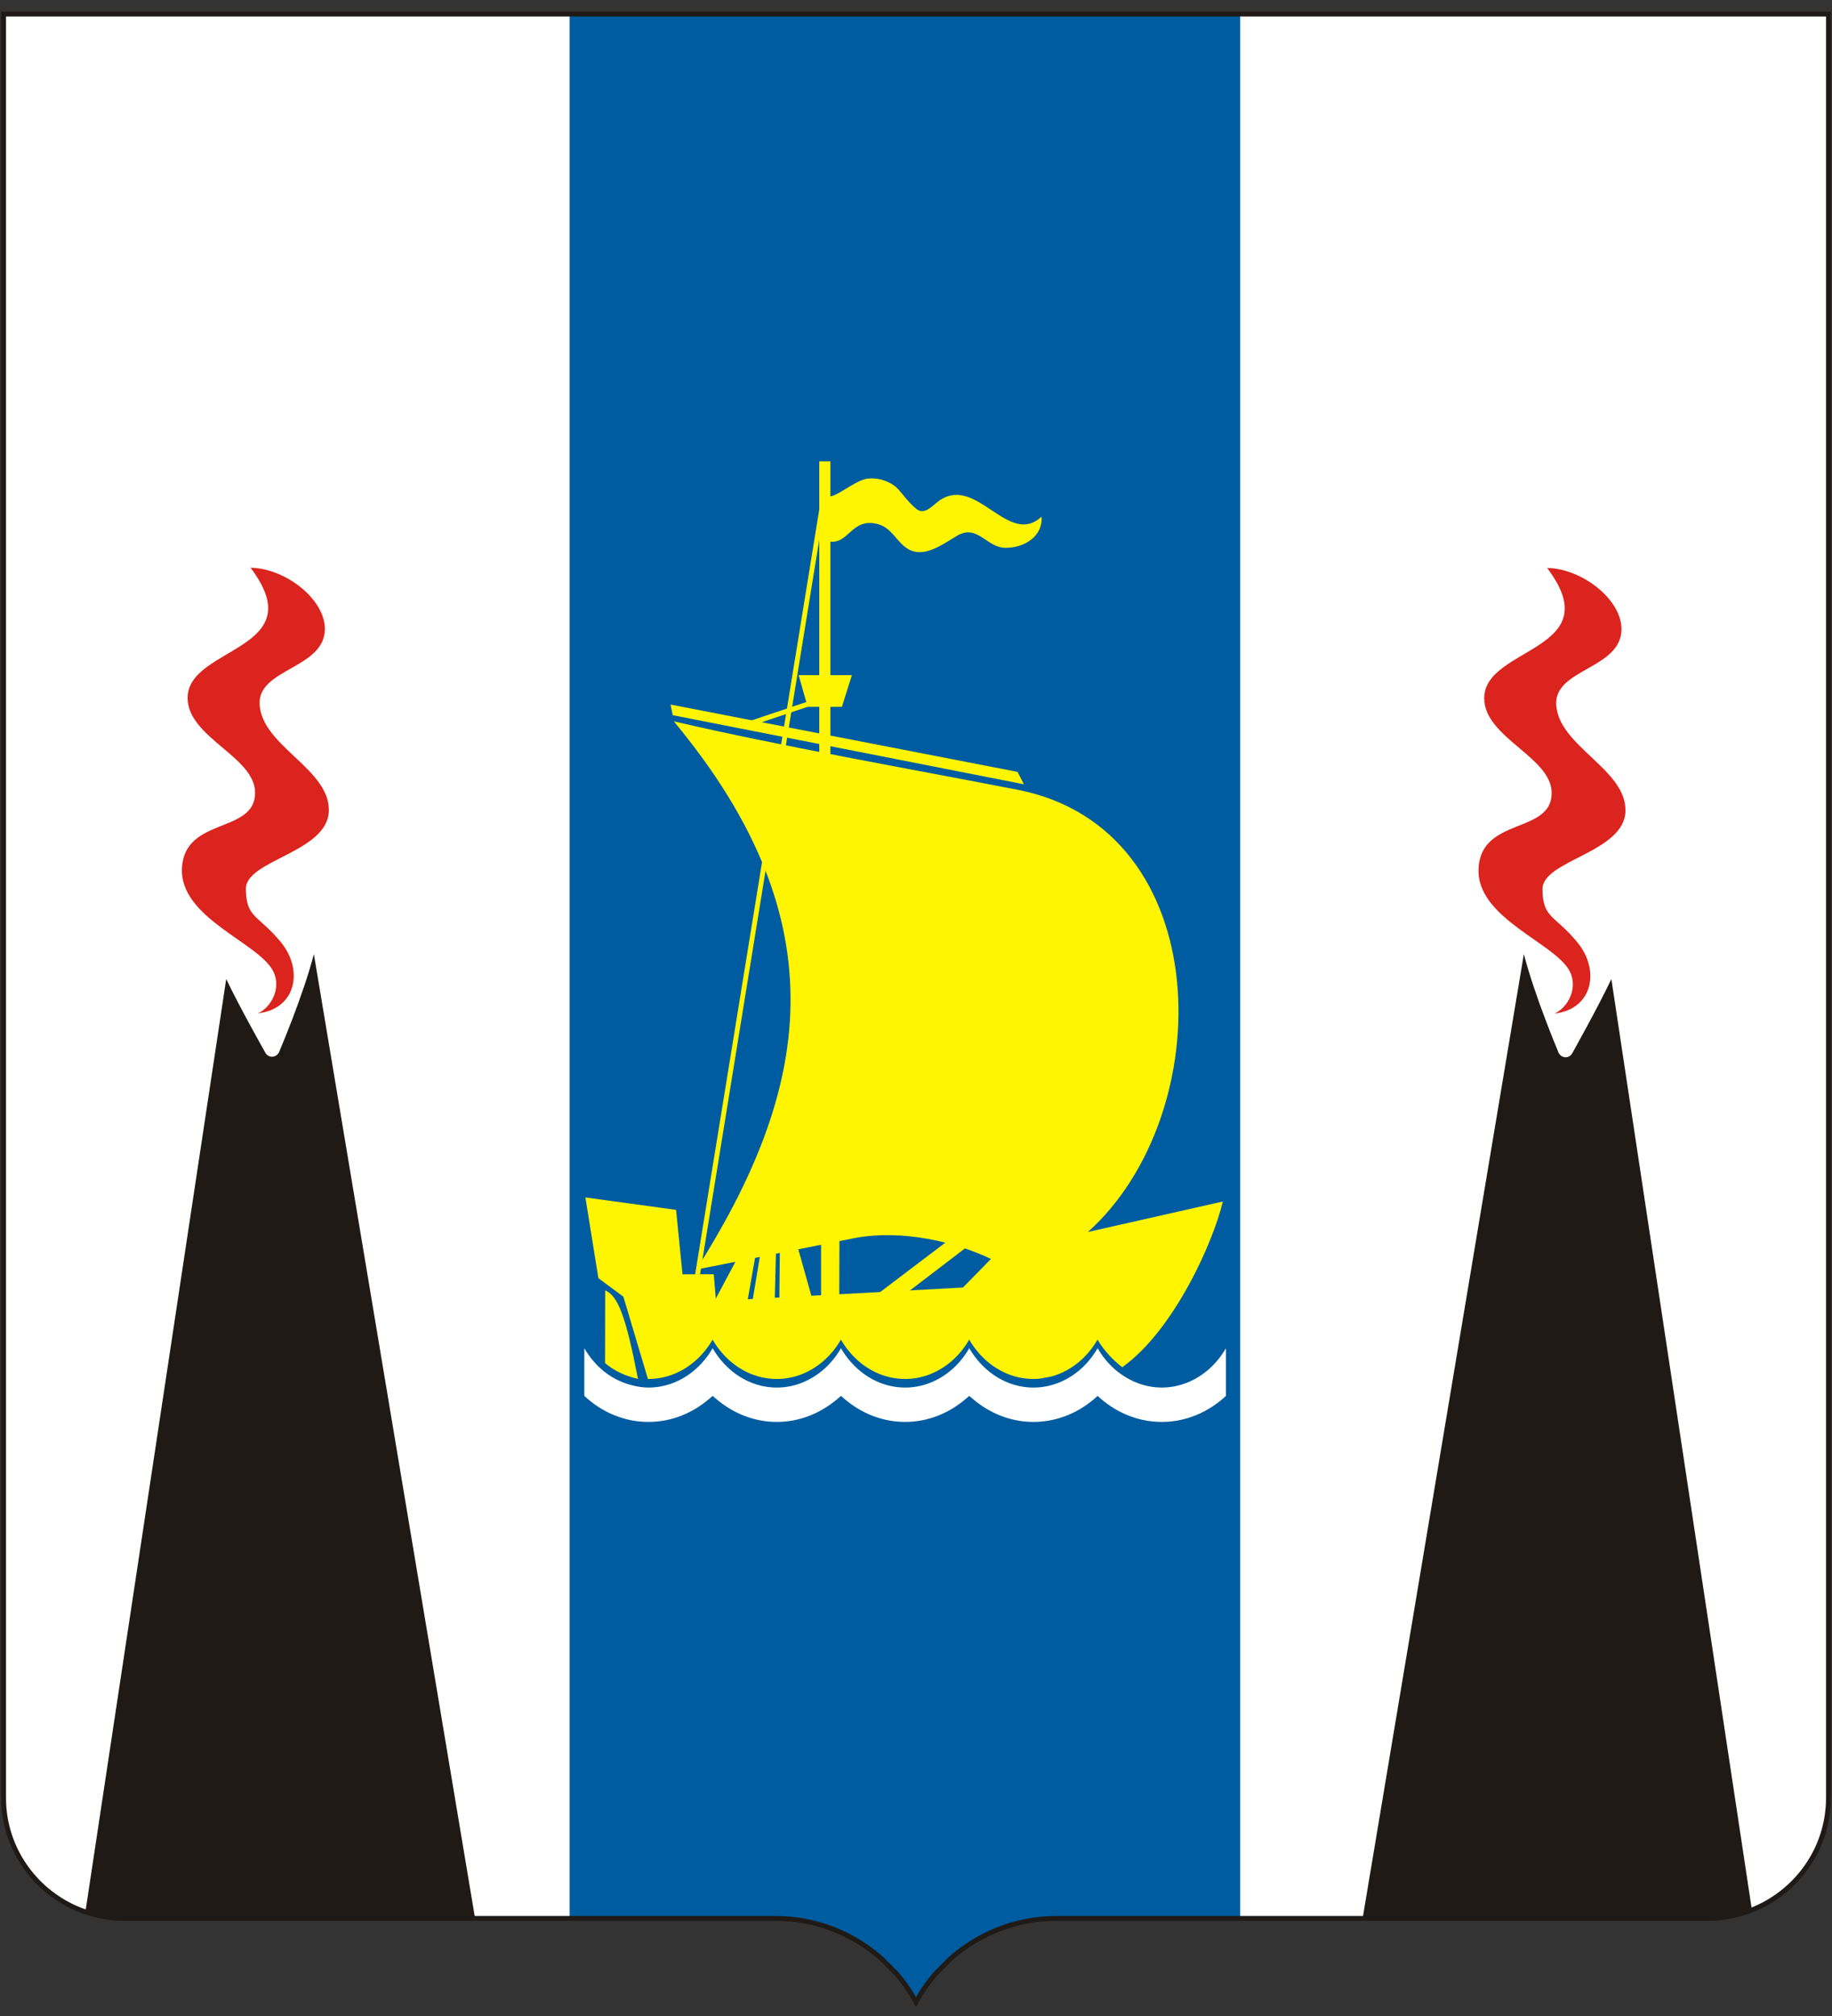 <svg width="60" height="66" viewBox="0 0 60 66" fill="none" xmlns="http://www.w3.org/2000/svg">
<rect x="0" y="0" width="60" height="66" fill="#333333" stroke="none"/>
<path d="M59.884 58.858C59.884 60.399 58.993 61.734 57.702 62.383C57.54 62.464 57.373 62.535 57.2 62.593C56.803 62.728 56.38 62.804 55.938 62.804H44.441H43.901H40.618H34.606C33.274 62.804 32.06 63.305 31.132 64.123L30.66 64.595C30.407 64.883 30.188 65.2 30 65.539C29.813 65.2 29.595 64.883 29.341 64.595L28.869 64.123C27.941 63.305 26.727 62.804 25.395 62.804H18.656H16.1H15.56H4.063C3.621 62.804 3.198 62.728 2.801 62.593C2.628 62.535 2.461 62.464 2.299 62.383C1.008 61.734 0.117 60.399 0.117 58.858V0.461C20.039 0.461 39.962 0.461 59.884 0.461V58.858Z" fill="white"/>
<path d="M9.165 34.382C9.099 34.636 8.788 34.674 8.677 34.44C8.677 34.44 7.844 32.968 7.409 32.051C7.177 33.585 3.284 59.364 2.801 62.564C3.198 62.717 3.621 62.803 4.063 62.803H15.559C15.271 61.08 10.649 33.441 10.28 31.236C9.918 32.625 9.165 34.382 9.165 34.382Z" fill="#1F1A16"/>
<path d="M6.144 22.848C6.144 24.146 8.355 24.772 8.355 25.953C8.355 27.299 6.063 26.736 5.96 28.401C5.857 30.065 8.511 30.864 8.958 31.817C9.231 32.398 8.833 33.018 8.44 33.175C9.702 33.036 9.947 31.757 9.2 30.847C8.452 29.937 8.066 30.069 8.052 29.108C8.038 28.147 10.771 27.909 10.771 26.518C10.771 25.163 8.597 24.429 8.503 23.077C8.419 21.882 10.64 21.9 10.64 20.587C10.64 19.618 9.355 18.607 8.205 18.586C10.266 21.306 6.144 21.153 6.144 22.848Z" fill="#DA241D"/>
<path d="M18.656 0.461V62.804H25.395C26.727 62.804 27.941 63.305 28.869 64.123L29.341 64.595C29.595 64.883 29.814 65.2 30.001 65.539C30.188 65.2 30.407 64.883 30.66 64.595L31.132 64.123C32.06 63.305 33.274 62.804 34.606 62.804H40.618V0.461C33.297 0.461 25.977 0.461 18.656 0.461Z" fill="#005CA1"/>
<path d="M27.355 44.994L27.58 44.994C27.542 44.954 27.504 44.917 27.468 44.875C27.431 44.917 27.393 44.955 27.355 44.994Z" fill="#FFF500"/>
<path d="M31.707 44.98L31.903 44.978C31.871 44.944 31.837 44.911 31.805 44.875C31.773 44.911 31.74 44.944 31.707 44.98Z" fill="#FFF500"/>
<path d="M23.008 45.01L23.26 45.008C23.218 44.964 23.175 44.922 23.134 44.875C23.093 44.922 23.05 44.965 23.008 45.01Z" fill="#FFF500"/>
<path d="M24.908 41.01L24.633 42.664L25.374 42.546L25.415 40.934L24.908 41.01Z" fill="#FFF500"/>
<path d="M28.496 42.55L29.244 42.673L31.703 40.794L31.069 40.6L28.496 42.55Z" fill="#FFF500"/>
<path d="M27.493 40.424L27.367 40.446L26.891 40.484V42.789H27.486L27.493 40.424Z" fill="#FFF500"/>
<path d="M26.71 42.908L26.137 40.871H25.542L25.52 42.908H26.71Z" fill="#FFF500"/>
<path d="M19.816 44.62C20.108 44.891 20.537 45.063 20.895 45.143C20.504 43.136 20.25 42.423 19.82 42.244L19.816 44.62Z" fill="#FFF500"/>
<path d="M32.455 41.215L31.538 42.151L23.449 42.59L23.377 41.717L22.353 41.718L22.142 39.608L19.172 39.202L19.598 41.846L20.416 42.451L21.22 45.145L21.236 45.145C21.824 45.145 22.363 44.915 22.79 44.534C23.004 44.343 23.189 44.115 23.338 43.857C23.487 44.115 23.672 44.343 23.886 44.534C24.313 44.915 24.852 45.145 25.439 45.145C26.026 45.145 26.566 44.915 26.993 44.534C27.207 44.343 27.392 44.115 27.541 43.857C27.69 44.115 27.875 44.343 28.088 44.534C28.516 44.915 29.055 45.145 29.642 45.145C30.229 45.145 30.768 44.915 31.196 44.534C31.409 44.343 31.594 44.115 31.743 43.857C31.892 44.115 32.078 44.343 32.291 44.534C32.719 44.915 33.257 45.145 33.844 45.145C33.919 45.145 33.992 45.141 34.065 45.134C34.188 45.111 34.313 45.088 34.437 45.064C34.794 44.966 35.12 44.782 35.399 44.534C35.612 44.343 35.797 44.115 35.946 43.857C36.15 44.209 36.436 44.511 36.754 44.762C38.461 43.541 39.746 40.636 40.049 39.335L35.631 40.333C39.931 36.473 39.881 27.126 33.316 25.853C29.796 25.17 25.497 24.414 22.067 23.615C27.594 30.26 26.488 35.744 22.806 41.563L28.021 40.526C29.556 40.245 31.291 40.66 32.455 41.215Z" fill="#FFF500"/>
<path d="M23.234 42.908L24.318 40.871H24.784L24.425 42.908H23.234Z" fill="#FFF500"/>
<path d="M26.832 15.104H27.197V24.934H26.832V15.104Z" fill="#FFF500"/>
<path d="M21.961 23.066L33.326 25.27L33.534 25.676L22.032 23.414L21.961 23.066Z" fill="#FFF500"/>
<path d="M26.156 22.102H27.901L27.573 23.141H26.452L26.156 22.102Z" fill="#FFF500"/>
<path d="M27.074 16.18L26.917 16.154L22.738 41.894L22.895 41.92L27.074 16.18Z" fill="#FFF500"/>
<path d="M24.301 23.69L26.73 22.875L26.782 23.029L24.352 23.844L24.301 23.69Z" fill="#FFF500"/>
<path d="M28.774 17.165C29.31 17.319 29.441 17.987 30.008 18.069C30.475 18.136 30.979 17.752 31.364 17.53C32.014 17.157 32.319 17.933 32.929 17.936C33.521 17.938 34.157 17.583 34.112 16.914C33.028 17.924 32.001 15.56 30.78 16.377C30.58 16.51 30.292 16.878 30.029 16.674C29.767 16.469 29.569 16.178 29.404 16.002C29.24 15.826 28.856 15.62 28.418 15.669C27.98 15.719 27.367 16.335 27.055 16.255V17.699C27.799 17.937 27.842 16.899 28.774 17.165Z" fill="#FFF500"/>
<path d="M40.151 44.139C40.002 44.396 39.817 44.624 39.603 44.815C39.175 45.196 38.636 45.426 38.049 45.426C37.617 45.426 37.212 45.3 36.858 45.082C36.73 45.004 36.609 44.916 36.496 44.815C36.282 44.624 36.097 44.396 35.948 44.139C35.799 44.396 35.614 44.624 35.401 44.815C34.973 45.196 34.434 45.426 33.846 45.426C33.259 45.426 32.721 45.196 32.293 44.815C32.08 44.624 31.894 44.396 31.745 44.139C31.596 44.396 31.411 44.624 31.198 44.815C30.77 45.196 30.231 45.426 29.644 45.426C29.057 45.426 28.517 45.196 28.09 44.815C27.877 44.624 27.692 44.396 27.543 44.139C27.394 44.396 27.209 44.624 26.995 44.815C26.567 45.196 26.028 45.426 25.441 45.426C24.854 45.426 24.315 45.196 23.888 44.815C23.674 44.624 23.489 44.396 23.34 44.139C23.191 44.396 23.006 44.624 22.792 44.815C22.365 45.196 21.826 45.426 21.238 45.426C21.051 45.426 20.871 45.395 20.696 45.351C20.321 45.257 19.976 45.075 19.685 44.815C19.471 44.624 19.286 44.396 19.137 44.139L19.137 45.699C19.708 46.231 20.44 46.551 21.238 46.551C21.981 46.551 22.665 46.272 23.217 45.804C23.258 45.769 23.3 45.736 23.34 45.699C23.379 45.736 23.421 45.768 23.462 45.803C24.014 46.271 24.698 46.551 25.441 46.551C26.19 46.551 26.879 46.267 27.434 45.792C27.47 45.761 27.507 45.732 27.543 45.699C27.578 45.731 27.615 45.76 27.651 45.792C28.205 46.267 28.895 46.551 29.644 46.551C30.399 46.551 31.094 46.262 31.65 45.78C31.681 45.753 31.715 45.727 31.745 45.699C31.776 45.727 31.809 45.752 31.84 45.78C32.396 46.262 33.09 46.551 33.846 46.551C34.645 46.551 35.377 46.231 35.948 45.699C36.519 46.231 37.251 46.551 38.049 46.551C38.848 46.551 39.579 46.231 40.151 45.699L40.151 44.139Z" fill="white"/>
<path d="M51.019 34.398C51.086 34.653 51.396 34.691 51.507 34.456C51.507 34.456 52.339 32.97 52.774 32.053C53.006 33.587 56.9 59.38 57.384 62.58C56.987 62.733 56.563 62.82 56.122 62.82H44.625C44.913 61.096 49.539 33.441 49.908 31.236C50.269 32.625 51.019 34.398 51.019 34.398Z" fill="#1F1A16"/>
<path d="M48.609 22.856C48.609 24.153 50.819 24.78 50.819 25.961C50.819 27.307 48.528 26.744 48.425 28.409C48.321 30.073 50.976 30.872 51.423 31.825C51.696 32.406 51.298 33.026 50.905 33.183C52.167 33.044 52.412 31.765 51.664 30.855C50.917 29.945 50.53 30.077 50.517 29.116C50.503 28.155 53.236 27.917 53.236 26.526C53.236 25.171 51.062 24.437 50.968 23.084C50.884 21.89 53.105 21.908 53.105 20.595C53.105 19.626 51.82 18.615 50.67 18.594C52.731 21.314 48.609 21.161 48.609 22.856Z" fill="#DA241D"/>
<path d="M59.884 58.858C59.884 60.399 58.993 61.734 57.702 62.383C57.54 62.464 57.373 62.535 57.2 62.593C56.803 62.728 56.38 62.804 55.938 62.804H44.441H43.901H40.618H34.606C33.274 62.804 32.06 63.305 31.132 64.123L30.66 64.595C30.407 64.883 30.188 65.2 30 65.539C29.813 65.2 29.595 64.883 29.341 64.595L28.869 64.123C27.941 63.305 26.727 62.804 25.395 62.804H18.656H16.1H15.56H4.063C3.621 62.804 3.198 62.728 2.801 62.593C2.628 62.535 2.461 62.464 2.299 62.383C1.008 61.734 0.117 60.399 0.117 58.858V0.461C20.039 0.461 39.962 0.461 59.884 0.461V58.858Z" stroke="#1F1A16" stroke-width="0.159"/>
</svg>
